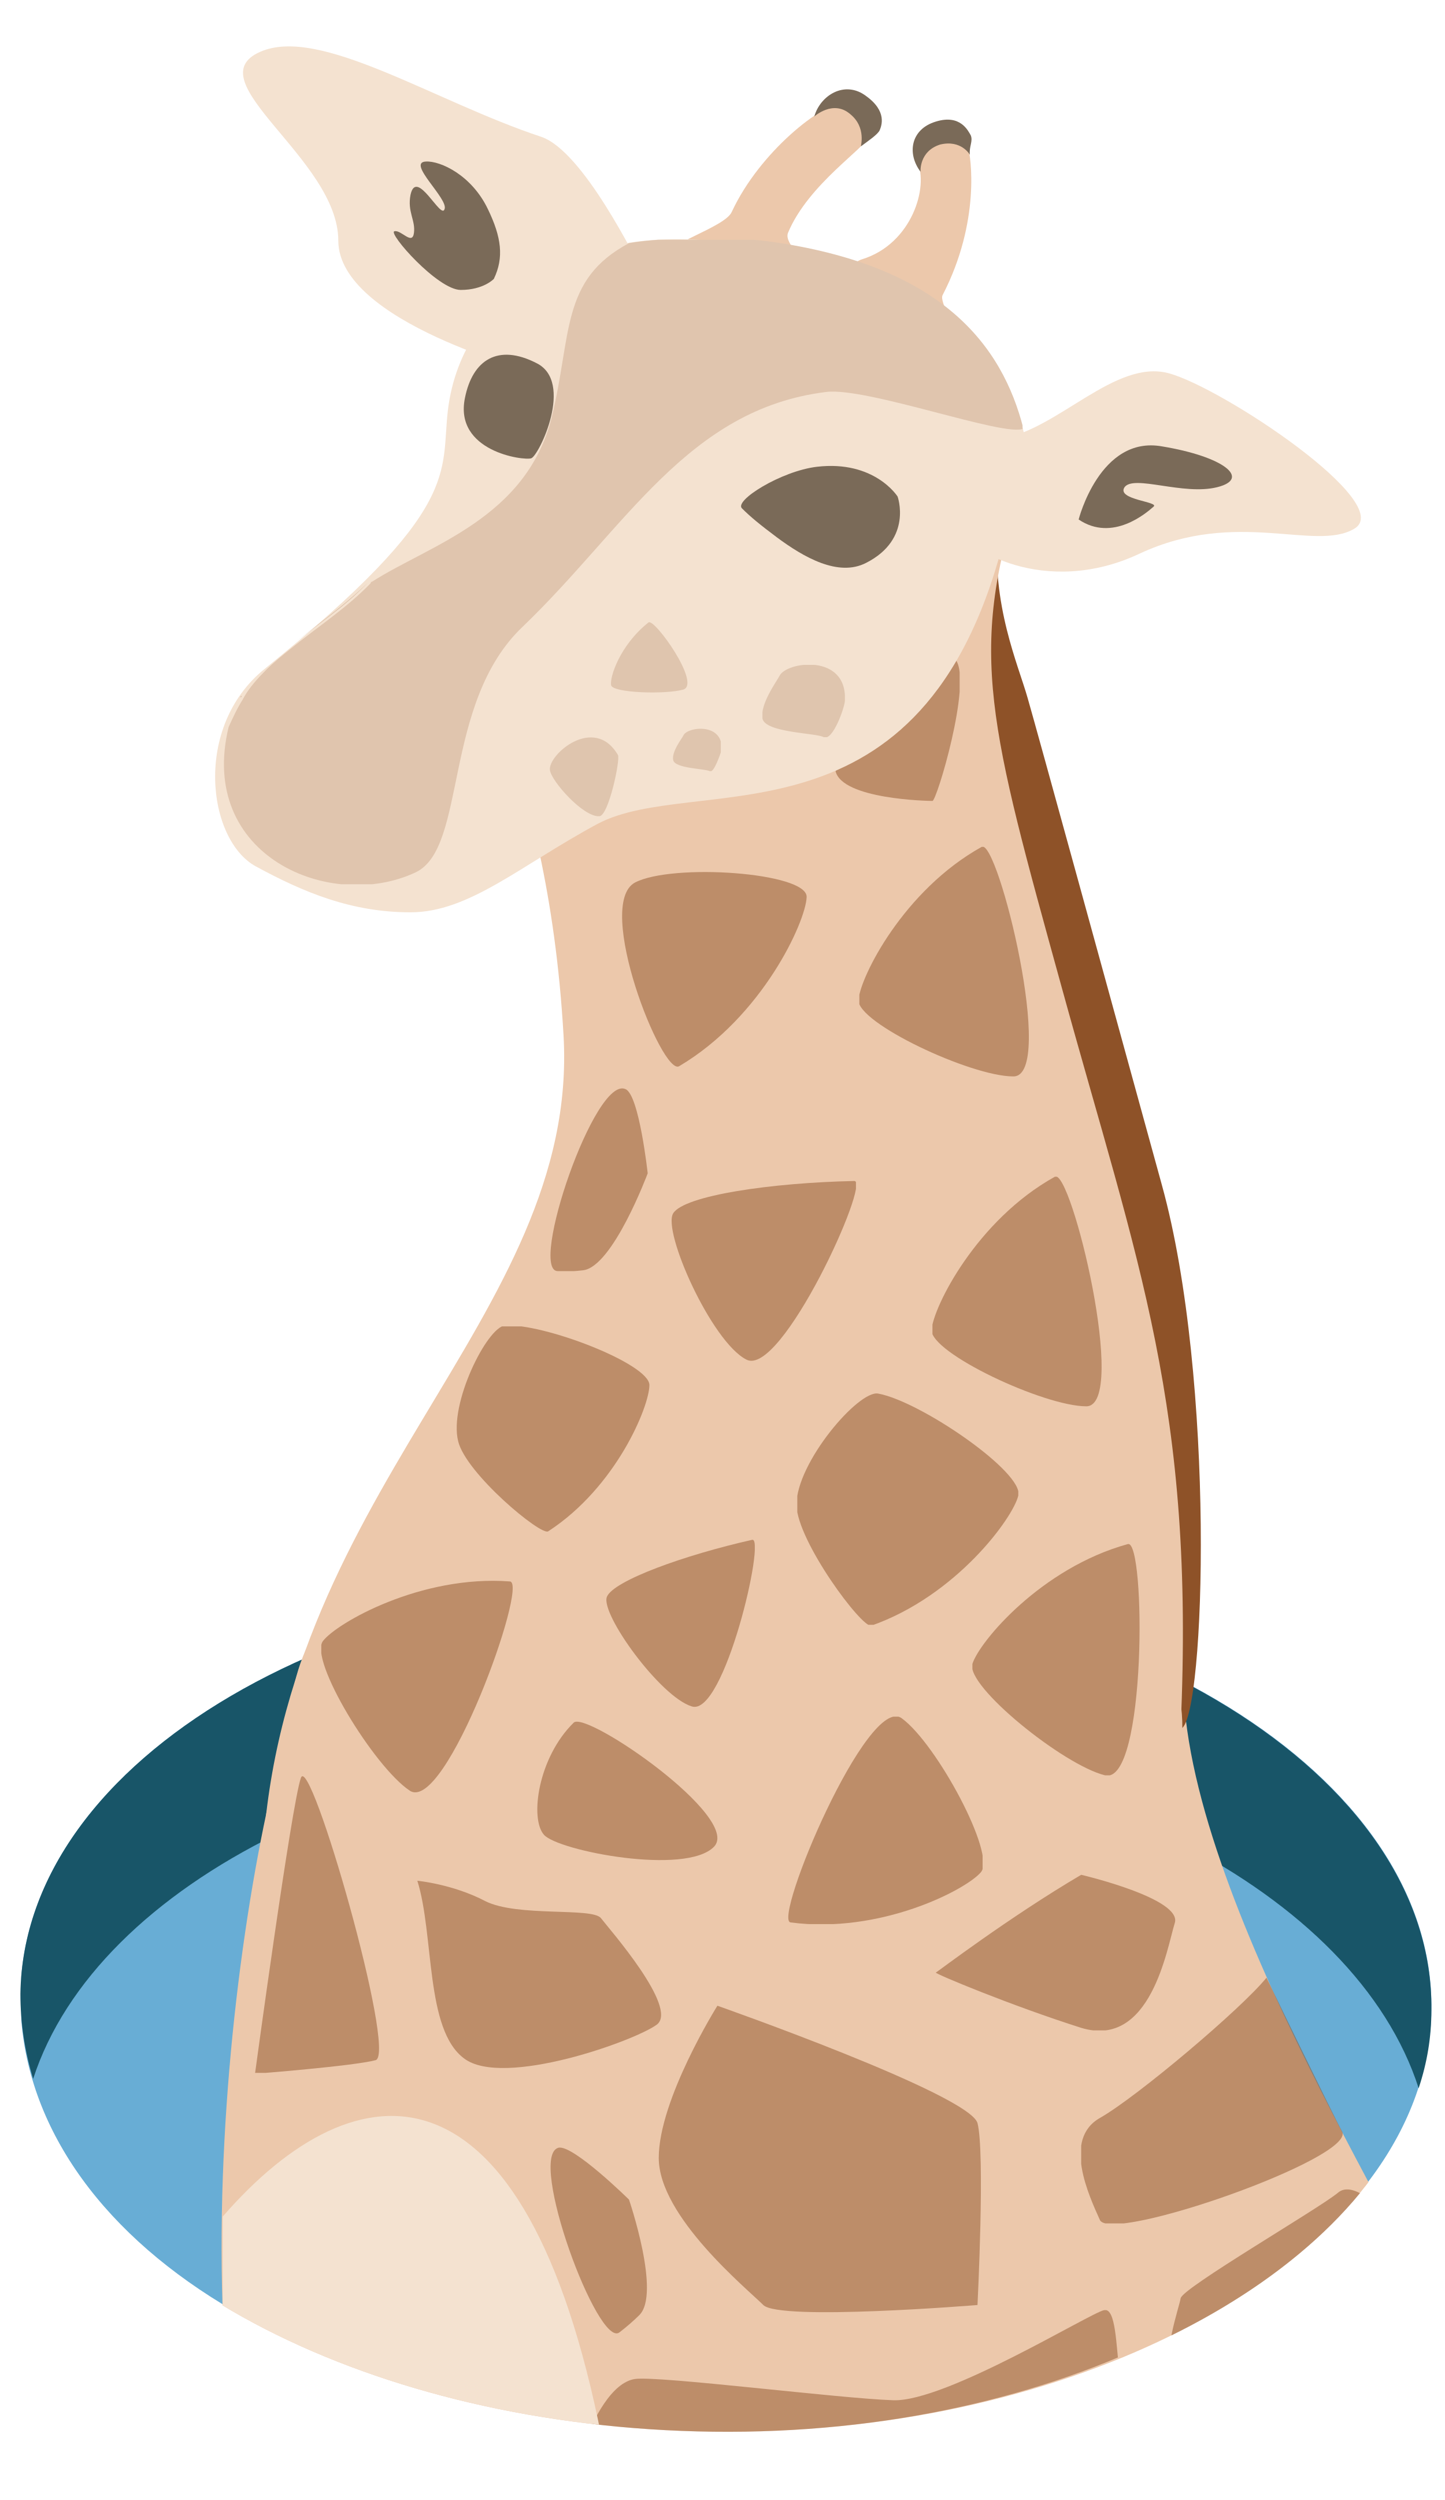 <?xml version="1.0" encoding="utf-8"?>
<!-- Generator: Adobe Illustrator 23.0.4, SVG Export Plug-In . SVG Version: 6.00 Build 0)  -->
<svg version="1.1" id="Layer_1" xmlns="http://www.w3.org/2000/svg" xmlns:xlink="http://www.w3.org/1999/xlink" x="0px" y="0px"
	 viewBox="0 0 170 294" style="enable-background:new 0 0 170 294;" xml:space="preserve">
<style type="text/css">
	.st0{opacity:0.8;}
	.st1{clip-path:url(#SVGID_2_);fill:#4298CA;}
	.st2{fill:#185568;}
	.st3{clip-path:url(#SVGID_4_);fill:#ECC8AB;}
	.st4{clip-path:url(#SVGID_6_);fill:#8E5228;}
	.st5{clip-path:url(#SVGID_8_);fill:#ECC8AB;}
	.st6{clip-path:url(#SVGID_10_);fill:#ECC8AB;}
	.st7{clip-path:url(#SVGID_12_);fill:#7A6A58;}
	.st8{clip-path:url(#SVGID_14_);fill:#7A6A58;}
	.st9{clip-path:url(#SVGID_16_);fill:#ECC8AB;}
	.st10{clip-path:url(#SVGID_18_);fill:#ECC8AB;}
	.st11{clip-path:url(#SVGID_20_);fill:#F4E2D0;}
	.st12{opacity:0.5;clip-path:url(#SVGID_22_);}
	.st13{clip-path:url(#SVGID_24_);fill:#8E5228;}
	.st14{clip-path:url(#SVGID_26_);fill:#F4E2D0;}
	.st15{clip-path:url(#SVGID_28_);fill:#F4E2D0;}
	.st16{clip-path:url(#SVGID_30_);fill:#7A6A58;}
	.st17{clip-path:url(#SVGID_32_);fill:#7A6A58;}
	.st18{opacity:0.5;clip-path:url(#SVGID_34_);}
	.st19{clip-path:url(#SVGID_36_);fill:#8E5228;}
	.st20{opacity:0.5;clip-path:url(#SVGID_38_);}
	.st21{clip-path:url(#SVGID_40_);fill:#8E5228;}
	.st22{opacity:0.5;clip-path:url(#SVGID_42_);}
	.st23{clip-path:url(#SVGID_44_);fill:#8E5228;}
	.st24{opacity:0.5;clip-path:url(#SVGID_46_);}
	.st25{clip-path:url(#SVGID_48_);fill:#8E5228;}
	.st26{opacity:0.5;clip-path:url(#SVGID_50_);}
	.st27{clip-path:url(#SVGID_52_);fill:#8E5228;}
	.st28{opacity:0.5;clip-path:url(#SVGID_54_);}
	.st29{clip-path:url(#SVGID_56_);fill:#8E5228;}
	.st30{opacity:0.5;clip-path:url(#SVGID_58_);}
	.st31{clip-path:url(#SVGID_60_);fill:#8E5228;}
	.st32{opacity:0.5;clip-path:url(#SVGID_62_);}
	.st33{clip-path:url(#SVGID_64_);fill:#8E5228;}
	.st34{opacity:0.2;clip-path:url(#SVGID_66_);}
	.st35{clip-path:url(#SVGID_68_);fill:#8E5228;}
	.st36{opacity:0.5;clip-path:url(#SVGID_70_);}
	.st37{clip-path:url(#SVGID_72_);fill:#8E5228;}
	.st38{opacity:0.5;clip-path:url(#SVGID_74_);}
	.st39{clip-path:url(#SVGID_76_);fill:#8E5228;}
	.st40{opacity:0.5;clip-path:url(#SVGID_78_);}
	.st41{clip-path:url(#SVGID_80_);fill:#8E5228;}
	.st42{opacity:0.2;clip-path:url(#SVGID_82_);}
	.st43{clip-path:url(#SVGID_84_);fill:#8E5228;}
	.st44{opacity:0.2;clip-path:url(#SVGID_86_);}
	.st45{clip-path:url(#SVGID_88_);fill:#8E5228;}
	.st46{opacity:0.2;clip-path:url(#SVGID_90_);}
	.st47{clip-path:url(#SVGID_92_);fill:#8E5228;}
	.st48{opacity:0.5;clip-path:url(#SVGID_94_);}
	.st49{clip-path:url(#SVGID_96_);fill:#8E5228;}
	.st50{opacity:0.5;clip-path:url(#SVGID_98_);}
	.st51{clip-path:url(#SVGID_100_);fill:#8E5228;}
	.st52{clip-path:url(#SVGID_102_);fill:#7A6A58;}
	.st53{opacity:0.5;clip-path:url(#SVGID_104_);}
	.st54{fill:none;}
	.st55{fill:#8E5228;}
	.st56{opacity:0.5;clip-path:url(#SVGID_106_);}
	.st57{clip-path:url(#SVGID_108_);fill:#8E5228;}
	.st58{opacity:0.5;clip-path:url(#SVGID_110_);}
	.st59{clip-path:url(#SVGID_112_);fill:#8E5228;}
	.st60{clip-path:url(#SVGID_114_);}
	.st61{clip-path:url(#SVGID_116_);}
	.st62{fill:#E0C5AE;}
	.st63{clip-path:url(#SVGID_118_);fill:#7A6A58;}
	.st64{clip-path:url(#SVGID_120_);fill:#F4E2D0;}
	.st65{opacity:0.5;}
	.st66{clip-path:url(#SVGID_122_);fill:#8E5228;}
	.st67{clip-path:url(#SVGID_124_);fill:#8E5228;}
	.st68{clip-path:url(#SVGID_126_);fill:#8E5228;}
	.st69{clip-path:url(#SVGID_128_);fill:#8E5228;}
	.st70{clip-path:url(#SVGID_130_);fill:#8E5228;}
	.st71{clip-path:url(#SVGID_132_);fill:#8E5228;}
	.st72{clip-path:url(#SVGID_134_);fill:#8E5228;}
</style>
<title>@: Giraffe.png</title>
<desc>Created with Sketch.</desc>
<g>
	<g class="st0">
		<g>
			<g>
				<g>
					<defs>
						<rect id="SVGID_1_" x="2.5" y="185.5" width="166" height="100"/>
					</defs>
					<clipPath id="SVGID_2_">
						<use xlink:href="#SVGID_1_"  style="overflow:visible;"/>
					</clipPath>
					<path class="st1" d="M86,185.5c-45.8-0.5-83.2,21.4-83.6,49C2.1,262.1,35,285,84.8,285.4c45.8,0.3,83.2-21.4,83.6-49
						C168.8,208.8,131.9,186,86,185.5"/>
				</g>
			</g>
		</g>
	</g>
	<path class="st2" d="M86,204.6c40.2,0.5,73.5,18,80.9,41c1-3,1.5-6,1.5-9.2c0.3-27.6-36.6-50.4-82.4-50.9s-83.2,21.4-83.6,49
		c0,3.4,0.5,6.7,1.5,10C11.4,221.4,45.4,204.2,86,204.6"/>
	<g>
		<g>
			<g>
				<g>
					<g>
						<defs>
							<path id="SVGID_3_" d="M-16.2,21.5c-1.5,1.2,31.3,186.4,30,187.7c-3.5,3.4-6.4,7.1-8.5,11c-2.5,4.7-3.8,9.6-3.9,14.8
								c0,1.7,0.1,3.4,0.4,5.1c0.2,1,0.5,2,0.7,2.9c0.2,0.6,0.3,1.3,0.5,2l0,0c7.4,22.9,40.7,40.5,80.9,41
								c40.6,0.5,75.6-17.3,83-40.4c0,0,0-0.1,0,0c0.2-0.6-0.7-0.7-0.5-1.3c0.2-0.8,0.5-1.7,0.6-2.5c0.3-1.6,0.4-3.2,0.5-4.8
								c0.2-17.3,75.2-175.8,53.2-185c-13.2-5.5-129.8-67.5-147-67.7c-0.2,0-0.3,0-0.5,0C45.7-15.8-1,9.4-16.2,21.5"/>
						</defs>
						<clipPath id="SVGID_4_">
							<use xlink:href="#SVGID_3_"  style="overflow:visible;"/>
						</clipPath>
						<path class="st3" d="M139.2,197.1c-0.1,26,28,68.4,33,81.4s-93.4,96.1-133.8,41.1c-19.4-26.4-12-92.4-4.2-117.6
							c7.2-23.5,11-25.8,11-25.8L139.2,197.1z"/>
					</g>
				</g>
				<g>
					<g>
						<defs>
							<path id="SVGID_5_" d="M-16.2,21.5c-1.5,1.2,31.3,186.4,30,187.7c-3.5,3.4-6.4,7.1-8.5,11c-2.5,4.7-3.8,9.6-3.9,14.8
								c0,1.7,0.1,3.4,0.4,5.1c0.2,1,0.5,2,0.7,2.9c0.2,0.6,0.3,1.3,0.5,2l0,0c7.4,22.9,40.7,40.5,80.9,41
								c40.6,0.5,75.6-17.3,83-40.4c0,0,0-0.1,0,0c0.2-0.6-0.7-0.7-0.5-1.3c0.2-0.8,0.5-1.7,0.6-2.5c0.3-1.6,0.4-3.2,0.5-4.8
								c0.2-17.3,75.2-175.8,53.2-185c-13.2-5.5-129.8-67.5-147-67.7c-0.2,0-0.3,0-0.5,0C45.7-15.8-1,9.4-16.2,21.5"/>
						</defs>
						<clipPath id="SVGID_6_">
							<use xlink:href="#SVGID_5_"  style="overflow:visible;"/>
						</clipPath>
						<path class="st4" d="M117.4,62.1c-0.8,9,2.4,16.1,3.5,20c1.1,3.8,9.5,34.4,15.8,57.3c6.3,22.8,5.1,62.3,2.3,63.9
							c-2.8,1.6-27.5-28.5-27.5-28.5v-58.3L117.4,62.1z"/>
					</g>
				</g>
				<g>
					<g>
						<defs>
							<path id="SVGID_7_" d="M-16.2,21.5c-1.5,1.2,31.3,186.4,30,187.7c-3.5,3.4-6.4,7.1-8.5,11c-2.5,4.7-3.8,9.6-3.9,14.8
								c0,1.7,0.1,3.4,0.4,5.1c0.2,1,0.5,2,0.7,2.9c0.2,0.6,0.3,1.3,0.5,2l0,0c7.4,22.9,40.7,40.5,80.9,41
								c40.6,0.5,75.6-17.3,83-40.4c0,0,0-0.1,0,0c0.2-0.6-0.7-0.7-0.5-1.3c0.2-0.8,0.5-1.7,0.6-2.5c0.3-1.6,0.4-3.2,0.5-4.8
								c0.2-17.3,75.2-175.8,53.2-185c-13.2-5.5-129.8-67.5-147-67.7c-0.2,0-0.3,0-0.5,0C45.7-15.8-1,9.4-16.2,21.5"/>
						</defs>
						<clipPath id="SVGID_8_">
							<use xlink:href="#SVGID_7_"  style="overflow:visible;"/>
						</clipPath>
						<path class="st5" d="M77.6,30.8c0.1-2,7.7-4,8.5-5.9c3.3-7.1,10.7-12.8,13.1-12.8c2.1,0,2.5,3.1,2.7,4.2
							c0.2,0.9-6.8,5.3-9.2,11.1c-0.5,1.3,2.4,3.4,2.4,4.8C95.3,40.1,77.6,30.8,77.6,30.8"/>
					</g>
				</g>
				<g>
					<g>
						<defs>
							<path id="SVGID_9_" d="M-16.2,21.5c-1.5,1.2,31.3,186.4,30,187.7c-3.5,3.4-6.4,7.1-8.5,11c-2.5,4.7-3.8,9.6-3.9,14.8
								c0,1.7,0.1,3.4,0.4,5.1c0.2,1,0.5,2,0.7,2.9c0.2,0.6,0.3,1.3,0.5,2l0,0c7.4,22.9,40.7,40.5,80.9,41
								c40.6,0.5,75.6-17.3,83-40.4c0,0,0-0.1,0,0c0.2-0.6-0.7-0.7-0.5-1.3c0.2-0.8,0.5-1.7,0.6-2.5c0.3-1.6,0.4-3.2,0.5-4.8
								c0.2-17.3,75.2-175.8,53.2-185c-13.2-5.5-129.8-67.5-147-67.7c-0.2,0-0.3,0-0.5,0C45.7-15.8-1,9.4-16.2,21.5"/>
						</defs>
						<clipPath id="SVGID_10_">
							<use xlink:href="#SVGID_9_"  style="overflow:visible;"/>
						</clipPath>
						<path class="st6" d="M95.8,36.2c0.8-1.4,4-5.2,5.6-5.7c5.9-1.8,7.9-8.6,6.5-11.5c-1.3-2.6,5.7-2.6,6-1.6
							c0.3,0.9,1.5,8.6-3,17.3c-0.5,0.9,2.2,4,0,6.7C106,47.4,95.8,36.2,95.8,36.2"/>
					</g>
				</g>
				<g>
					<g>
						<defs>
							<path id="SVGID_11_" d="M-16.2,21.5c-1.5,1.2,31.3,186.4,30,187.7c-3.5,3.4-6.4,7.1-8.5,11c-2.5,4.7-3.8,9.6-3.9,14.8
								c0,1.7,0.1,3.4,0.4,5.1c0.2,1,0.5,2,0.7,2.9c0.2,0.6,0.3,1.3,0.5,2l0,0c7.4,22.9,40.7,40.5,80.9,41
								c40.6,0.5,75.6-17.3,83-40.4c0,0,0-0.1,0,0c0.2-0.6-0.7-0.7-0.5-1.3c0.2-0.8,0.5-1.7,0.6-2.5c0.3-1.6,0.4-3.2,0.5-4.8
								c0.2-17.3,75.2-175.8,53.2-185c-13.2-5.5-129.8-67.5-147-67.7c-0.2,0-0.3,0-0.5,0C45.7-15.8-1,9.4-16.2,21.5"/>
						</defs>
						<clipPath id="SVGID_12_">
							<use xlink:href="#SVGID_11_"  style="overflow:visible;"/>
						</clipPath>
						<path class="st7" d="M95.8,13.7c0.7-2.5,3.6-4.3,6.1-2.4c2.5,1.8,1.8,3.5,1.6,4c-0.2,0.5-1.4,1.3-2.2,1.9
							c-0.1,0.1,0.7-2.2-1.3-3.8C98,11.7,95.8,13.7,95.8,13.7"/>
					</g>
				</g>
				<g>
					<g>
						<defs>
							<path id="SVGID_13_" d="M-16.2,21.5c-1.5,1.2,31.3,186.4,30,187.7c-3.5,3.4-6.4,7.1-8.5,11c-2.5,4.7-3.8,9.6-3.9,14.8
								c0,1.7,0.1,3.4,0.4,5.1c0.2,1,0.5,2,0.7,2.9c0.2,0.6,0.3,1.3,0.5,2l0,0c7.4,22.9,40.7,40.5,80.9,41
								c40.6,0.5,75.6-17.3,83-40.4c0,0,0-0.1,0,0c0.2-0.6-0.7-0.7-0.5-1.3c0.2-0.8,0.5-1.7,0.6-2.5c0.3-1.6,0.4-3.2,0.5-4.8
								c0.2-17.3,75.2-175.8,53.2-185c-13.2-5.5-129.8-67.5-147-67.7c-0.2,0-0.3,0-0.5,0C45.7-15.8-1,9.4-16.2,21.5"/>
						</defs>
						<clipPath id="SVGID_14_">
							<use xlink:href="#SVGID_13_"  style="overflow:visible;"/>
						</clipPath>
						<path class="st8" d="M108.3,20.2c-1.6-2.1-1.2-5,1.8-5.9c2.9-0.9,3.8,1.1,4.1,1.6c0.3,0.7-0.2,1.3-0.1,2.3c0,0-1-1.8-3.5-1.2
							C108.1,17.8,108.3,20.2,108.3,20.2"/>
					</g>
				</g>
				<g>
					<g>
						<defs>
							<path id="SVGID_15_" d="M-16.2,21.5c-1.5,1.2,31.3,186.4,30,187.7c-3.5,3.4-6.4,7.1-8.5,11c-2.5,4.7-3.8,9.6-3.9,14.8
								c0,1.7,0.1,3.4,0.4,5.1c0.2,1,0.5,2,0.7,2.9c0.2,0.6,0.3,1.3,0.5,2l0,0c7.4,22.9,40.7,40.5,80.9,41
								c40.6,0.5,75.6-17.3,83-40.4c0,0,0-0.1,0,0c0.2-0.6-0.7-0.7-0.5-1.3c0.2-0.8,0.5-1.7,0.6-2.5c0.3-1.6,0.4-3.2,0.5-4.8
								c0.2-17.3,75.2-175.8,53.2-185c-13.2-5.5-129.8-67.5-147-67.7c-0.2,0-0.3,0-0.5,0C45.7-15.8-1,9.4-16.2,21.5"/>
						</defs>
						<clipPath id="SVGID_16_">
							<use xlink:href="#SVGID_15_"  style="overflow:visible;"/>
						</clipPath>
						<path class="st9" d="M87,171c-28.9-0.3-52.6,13.5-52.8,31c-0.2,17.4,23.1,31.8,52.1,32.2c29,0.3,52.6-13.5,52.8-31
							C139.2,185.8,115.9,171.4,87,171"/>
					</g>
				</g>
				<g>
					<g>
						<defs>
							<path id="SVGID_17_" d="M-16.2,21.5c-1.5,1.2,31.3,186.4,30,187.7c-3.5,3.4-6.4,7.1-8.5,11c-2.5,4.7-3.8,9.6-3.9,14.8
								c0,1.7,0.1,3.4,0.4,5.1c0.2,1,0.5,2,0.7,2.9c0.2,0.6,0.3,1.3,0.5,2l0,0c7.4,22.9,40.7,40.5,80.9,41
								c40.6,0.5,75.6-17.3,83-40.4c0,0,0-0.1,0,0c0.2-0.6-0.7-0.7-0.5-1.3c0.2-0.8,0.5-1.7,0.6-2.5c0.3-1.6,0.4-3.2,0.5-4.8
								c0.2-17.3,75.2-175.8,53.2-185c-13.2-5.5-129.8-67.5-147-67.7c-0.2,0-0.3,0-0.5,0C45.7-15.8-1,9.4-16.2,21.5"/>
						</defs>
						<clipPath id="SVGID_18_">
							<use xlink:href="#SVGID_17_"  style="overflow:visible;"/>
						</clipPath>
						<path class="st10" d="M119.9,58.2c-6,18.6-3.5,27.1,5,57.9c9,32.7,15.7,49.3,14,87.1c0,0-26,16.7-64.1,7.9s-44,9.4-44,9.4
							c1.3-44.7,37.4-65.4,35.5-98.7s-13-46-12.9-61.4c0,0-6-10.6,22.7-11.3C104.9,48.4,119.9,58.2,119.9,58.2"/>
					</g>
				</g>
				<g>
					<g>
						<defs>
							<path id="SVGID_19_" d="M-16.2,21.5c-1.5,1.2,31.3,186.4,30,187.7c-3.5,3.4-6.4,7.1-8.5,11c-2.5,4.7-3.8,9.6-3.9,14.8
								c0,1.7,0.1,3.4,0.4,5.1c0.2,1,0.5,2,0.7,2.9c0.2,0.6,0.3,1.3,0.5,2l0,0c7.4,22.9,40.7,40.5,80.9,41
								c40.6,0.5,75.6-17.3,83-40.4c0,0,0-0.1,0,0c0.2-0.6-0.7-0.7-0.5-1.3c0.2-0.8,0.5-1.7,0.6-2.5c0.3-1.6,0.4-3.2,0.5-4.8
								c0.2-17.3,75.2-175.8,53.2-185c-13.2-5.5-129.8-67.5-147-67.7c-0.2,0-0.3,0-0.5,0C45.7-15.8-1,9.4-16.2,21.5"/>
						</defs>
						<clipPath id="SVGID_20_">
							<use xlink:href="#SVGID_19_"  style="overflow:visible;"/>
						</clipPath>
						<path class="st11" d="M30.6,6.1c-7.7,3.4,9.2,12.6,9.2,22.2s23.1,15.5,23.1,15.5s15.8-6.1,13-11.3
							c-1.2-2.2-7.3-14.7-12.2-16.4C51,11.9,37.6,3,30.6,6.1"/>
					</g>
				</g>
				<g>
					<g>
						<defs>
							<path id="SVGID_21_" d="M-16.2,21.5c-1.5,1.2,31.3,186.4,30,187.7c-3.5,3.4-6.4,7.1-8.5,11c-2.5,4.7-3.8,9.6-3.9,14.8
								c0,1.7,0.1,3.4,0.4,5.1c0.2,1,0.5,2,0.7,2.9c0.2,0.6,0.3,1.3,0.5,2l0,0c7.4,22.9,40.7,40.5,80.9,41
								c40.6,0.5,75.6-17.3,83-40.4c0,0,0-0.1,0,0c0.2-0.6-0.7-0.7-0.5-1.3c0.2-0.8,0.5-1.7,0.6-2.5c0.3-1.6,0.4-3.2,0.5-4.8
								c0.2-17.3,75.2-175.8,53.2-185c-13.2-5.5-129.8-67.5-147-67.7c-0.2,0-0.3,0-0.5,0C45.7-15.8-1,9.4-16.2,21.5"/>
						</defs>
						<clipPath id="SVGID_22_">
							<use xlink:href="#SVGID_21_"  style="overflow:visible;"/>
						</clipPath>
						<g class="st12">
							<g>
								<g>
									<g>
										<defs>
											<rect id="SVGID_23_" x="98.3" y="77.4" width="14.6" height="16.8"/>
										</defs>
										<clipPath id="SVGID_24_">
											<use xlink:href="#SVGID_23_"  style="overflow:visible;"/>
										</clipPath>
										<path class="st13" d="M98.3,90.7c0.8,3.3,10.8,3.5,11.4,3.5c0.5,0,4.6-13.7,2.8-16.5C110.7,75,98.3,90.7,98.3,90.7"/>
									</g>
								</g>
							</g>
						</g>
					</g>
				</g>
				<g>
					<g>
						<defs>
							<path id="SVGID_25_" d="M-16.2,21.5c-1.5,1.2,31.3,186.4,30,187.7c-3.5,3.4-6.4,7.1-8.5,11c-2.5,4.7-3.8,9.6-3.9,14.8
								c0,1.7,0.1,3.4,0.4,5.1c0.2,1,0.5,2,0.7,2.9c0.2,0.6,0.3,1.3,0.5,2l0,0c7.4,22.9,40.7,40.5,80.9,41
								c40.6,0.5,75.6-17.3,83-40.4c0,0,0-0.1,0,0c0.2-0.6-0.7-0.7-0.5-1.3c0.2-0.8,0.5-1.7,0.6-2.5c0.3-1.6,0.4-3.2,0.5-4.8
								c0.2-17.3,75.2-175.8,53.2-185c-13.2-5.5-129.8-67.5-147-67.7c-0.2,0-0.3,0-0.5,0C45.7-15.8-1,9.4-16.2,21.5"/>
						</defs>
						<clipPath id="SVGID_26_">
							<use xlink:href="#SVGID_25_"  style="overflow:visible;"/>
						</clipPath>
						<path class="st14" d="M120.9,55.4c0.1-12.1-9.8-22.3-33.1-26.5c-19-3.5-33.4,5.3-35.1,19.3c-0.9,7.4,1.9,11.5-21.6,30.5
							c-8.4,6.8-6.7,20.1-1,23.2s11.3,5.4,18.2,5.4s12.9-5.5,22-10.4c11.3-6,37.2,3.5,47.2-31.2l0,0
							C119.7,62.7,120.8,59.2,120.9,55.4"/>
					</g>
				</g>
				<g>
					<g>
						<defs>
							<path id="SVGID_27_" d="M-16.2,21.5c-1.5,1.2,31.3,186.4,30,187.7c-3.5,3.4-6.4,7.1-8.5,11c-2.5,4.7-3.8,9.6-3.9,14.8
								c0,1.7,0.1,3.4,0.4,5.1c0.2,1,0.5,2,0.7,2.9c0.2,0.6,0.3,1.3,0.5,2l0,0c7.4,22.9,40.7,40.5,80.9,41
								c40.6,0.5,75.6-17.3,83-40.4c0,0,0-0.1,0,0c0.2-0.6-0.7-0.7-0.5-1.3c0.2-0.8,0.5-1.7,0.6-2.5c0.3-1.6,0.4-3.2,0.5-4.8
								c0.2-17.3,75.2-175.8,53.2-185c-13.2-5.5-129.8-67.5-147-67.7c-0.2,0-0.3,0-0.5,0C45.7-15.8-1,9.4-16.2,21.5"/>
						</defs>
						<clipPath id="SVGID_28_">
							<use xlink:href="#SVGID_27_"  style="overflow:visible;"/>
						</clipPath>
						<path class="st15" d="M113.2,62.2l4.6-10.6c6.7-1.1,13.4-9.4,19.7-7.7s26.9,15.4,21.8,18.3c-4.6,2.7-13.8-2.4-25.2,2.9
							C122.9,70.4,113.2,64.4,113.2,62.2"/>
					</g>
				</g>
				<g>
					<g>
						<defs>
							<path id="SVGID_29_" d="M-16.2,21.5c-1.5,1.2,31.3,186.4,30,187.7c-3.5,3.4-6.4,7.1-8.5,11c-2.5,4.7-3.8,9.6-3.9,14.8
								c0,1.7,0.1,3.4,0.4,5.1c0.2,1,0.5,2,0.7,2.9c0.2,0.6,0.3,1.3,0.5,2l0,0c7.4,22.9,40.7,40.5,80.9,41
								c40.6,0.5,75.6-17.3,83-40.4c0,0,0-0.1,0,0c0.2-0.6-0.7-0.7-0.5-1.3c0.2-0.8,0.5-1.7,0.6-2.5c0.3-1.6,0.4-3.2,0.5-4.8
								c0.2-17.3,75.2-175.8,53.2-185c-13.2-5.5-129.8-67.5-147-67.7c-0.2,0-0.3,0-0.5,0C45.7-15.8-1,9.4-16.2,21.5"/>
						</defs>
						<clipPath id="SVGID_30_">
							<use xlink:href="#SVGID_29_"  style="overflow:visible;"/>
						</clipPath>
						<path class="st16" d="M126.9,61.1c4,2.7,8-0.8,8.8-1.5c0.8-0.6-4.4-0.8-3.4-2.3c1.1-1.5,6.9,1,10.9,0s0.8-3.6-6.5-4.8
							C129.4,51.2,126.9,61.1,126.9,61.1"/>
					</g>
				</g>
				<g>
					<g>
						<defs>
							<path id="SVGID_31_" d="M-16.2,21.5c-1.5,1.2,31.3,186.4,30,187.7c-3.5,3.4-6.4,7.1-8.5,11c-2.5,4.7-3.8,9.6-3.9,14.8
								c0,1.7,0.1,3.4,0.4,5.1c0.2,1,0.5,2,0.7,2.9c0.2,0.6,0.3,1.3,0.5,2l0,0c7.4,22.9,40.7,40.5,80.9,41
								c40.6,0.5,75.6-17.3,83-40.4c0,0,0-0.1,0,0c0.2-0.6-0.7-0.7-0.5-1.3c0.2-0.8,0.5-1.7,0.6-2.5c0.3-1.6,0.4-3.2,0.5-4.8
								c0.2-17.3,75.2-175.8,53.2-185c-13.2-5.5-129.8-67.5-147-67.7c-0.2,0-0.3,0-0.5,0C45.7-15.8-1,9.4-16.2,21.5"/>
						</defs>
						<clipPath id="SVGID_32_">
							<use xlink:href="#SVGID_31_"  style="overflow:visible;"/>
						</clipPath>
						<path class="st17" d="M58.1,32.8c1.2-2.5,0.9-4.9-0.7-8.2c-1.9-4-5.6-5.7-7.3-5.6c-2.3,0.1,2.7,4.4,2.2,5.6
							c-0.4,1.3-3.3-4.9-4-1.7c-0.4,2,0.6,3,0.4,4.5c-0.2,1.5-1.5-0.4-2.3-0.2c-0.8,0.2,5.1,6.9,7.8,6.9S58.1,32.8,58.1,32.8"/>
					</g>
				</g>
				<g>
					<g>
						<defs>
							<path id="SVGID_33_" d="M-16.2,21.5c-1.5,1.2,31.3,186.4,30,187.7c-3.5,3.4-6.4,7.1-8.5,11c-2.5,4.7-3.8,9.6-3.9,14.8
								c0,1.7,0.1,3.4,0.4,5.1c0.2,1,0.5,2,0.7,2.9c0.2,0.6,0.3,1.3,0.5,2l0,0c7.4,22.9,40.7,40.5,80.9,41
								c40.6,0.5,75.6-17.3,83-40.4c0,0,0-0.1,0,0c0.2-0.6-0.7-0.7-0.5-1.3c0.2-0.8,0.5-1.7,0.6-2.5c0.3-1.6,0.4-3.2,0.5-4.8
								c0.2-17.3,75.2-175.8,53.2-185c-13.2-5.5-129.8-67.5-147-67.7c-0.2,0-0.3,0-0.5,0C45.7-15.8-1,9.4-16.2,21.5"/>
						</defs>
						<clipPath id="SVGID_34_">
							<use xlink:href="#SVGID_33_"  style="overflow:visible;"/>
						</clipPath>
						<g class="st18">
							<g>
								<g>
									<g>
										<defs>
											<rect id="SVGID_35_" x="101.1" y="99.6" width="20.1" height="27.1"/>
										</defs>
										<clipPath id="SVGID_36_">
											<use xlink:href="#SVGID_35_"  style="overflow:visible;"/>
										</clipPath>
										<path class="st19" d="M115.5,99.6c-9.2,5.1-14.3,15.3-14.5,18s13.2,9,18.2,9C124.3,126.7,117.4,98.6,115.5,99.6"/>
									</g>
								</g>
							</g>
						</g>
					</g>
				</g>
				<g>
					<g>
						<defs>
							<path id="SVGID_37_" d="M-16.2,21.5c-1.5,1.2,31.3,186.4,30,187.7c-3.5,3.4-6.4,7.1-8.5,11c-2.5,4.7-3.8,9.6-3.9,14.8
								c0,1.7,0.1,3.4,0.4,5.1c0.2,1,0.5,2,0.7,2.9c0.2,0.6,0.3,1.3,0.5,2l0,0c7.4,22.9,40.7,40.5,80.9,41
								c40.6,0.5,75.6-17.3,83-40.4c0,0,0-0.1,0,0c0.2-0.6-0.7-0.7-0.5-1.3c0.2-0.8,0.5-1.7,0.6-2.5c0.3-1.6,0.4-3.2,0.5-4.8
								c0.2-17.3,75.2-175.8,53.2-185c-13.2-5.5-129.8-67.5-147-67.7c-0.2,0-0.3,0-0.5,0C45.7-15.8-1,9.4-16.2,21.5"/>
						</defs>
						<clipPath id="SVGID_38_">
							<use xlink:href="#SVGID_37_"  style="overflow:visible;"/>
						</clipPath>
						<g class="st20">
							<g>
								<g>
									<g>
										<defs>
											<rect id="SVGID_39_" x="109.7" y="138.4" width="20" height="27.1"/>
										</defs>
										<clipPath id="SVGID_40_">
											<use xlink:href="#SVGID_39_"  style="overflow:visible;"/>
										</clipPath>
										<path class="st21" d="M124.1,138.4c-9.2,5.1-14.3,15.3-14.5,18s13.2,9,18.2,9C132.8,165.4,126,137.3,124.1,138.4"/>
									</g>
								</g>
							</g>
						</g>
					</g>
				</g>
				<g>
					<g>
						<defs>
							<path id="SVGID_41_" d="M-16.2,21.5c-1.5,1.2,31.3,186.4,30,187.7c-3.5,3.4-6.4,7.1-8.5,11c-2.5,4.7-3.8,9.6-3.9,14.8
								c0,1.7,0.1,3.4,0.4,5.1c0.2,1,0.5,2,0.7,2.9c0.2,0.6,0.3,1.3,0.5,2l0,0c7.4,22.9,40.7,40.5,80.9,41
								c40.6,0.5,75.6-17.3,83-40.4c0,0,0-0.1,0,0c0.2-0.6-0.7-0.7-0.5-1.3c0.2-0.8,0.5-1.7,0.6-2.5c0.3-1.6,0.4-3.2,0.5-4.8
								c0.2-17.3,75.2-175.8,53.2-185c-13.2-5.5-129.8-67.5-147-67.7c-0.2,0-0.3,0-0.5,0C45.7-15.8-1,9.4-16.2,21.5"/>
						</defs>
						<clipPath id="SVGID_42_">
							<use xlink:href="#SVGID_41_"  style="overflow:visible;"/>
						</clipPath>
						<g class="st22">
							<g>
								<g>
									<g>
										<defs>
											<rect id="SVGID_43_" x="114.4" y="181.6" width="19.7" height="27.2"/>
										</defs>
										<clipPath id="SVGID_44_">
											<use xlink:href="#SVGID_43_"  style="overflow:visible;"/>
										</clipPath>
										<path class="st23" d="M132.7,181.6c-10.2,2.8-17.5,11.5-18.3,14.1s10.7,11.9,15.6,13.1C134.9,210,134.8,181.1,132.7,181.6
											"/>
									</g>
								</g>
							</g>
						</g>
					</g>
				</g>
				<g>
					<g>
						<defs>
							<path id="SVGID_45_" d="M-16.2,21.5c-1.5,1.2,31.3,186.4,30,187.7c-3.5,3.4-6.4,7.1-8.5,11c-2.5,4.7-3.8,9.6-3.9,14.8
								c0,1.7,0.1,3.4,0.4,5.1c0.2,1,0.5,2,0.7,2.9c0.2,0.6,0.3,1.3,0.5,2l0,0c7.4,22.9,40.7,40.5,80.9,41
								c40.6,0.5,75.6-17.3,83-40.4c0,0,0-0.1,0,0c0.2-0.6-0.7-0.7-0.5-1.3c0.2-0.8,0.5-1.7,0.6-2.5c0.3-1.6,0.4-3.2,0.5-4.8
								c0.2-17.3,75.2-175.8,53.2-185c-13.2-5.5-129.8-67.5-147-67.7c-0.2,0-0.3,0-0.5,0C45.7-15.8-1,9.4-16.2,21.5"/>
						</defs>
						<clipPath id="SVGID_46_">
							<use xlink:href="#SVGID_45_"  style="overflow:visible;"/>
						</clipPath>
						<g class="st24">
							<g>
								<g>
									<g>
										<defs>
											<rect id="SVGID_47_" x="92.7" y="201.9" width="22.9" height="24.4"/>
										</defs>
										<clipPath id="SVGID_48_">
											<use xlink:href="#SVGID_47_"  style="overflow:visible;"/>
										</clipPath>
										<path class="st25" d="M93,226.1c10.5,1.4,20.6-3.8,22.4-5.9c1.8-2.1-5.2-15.1-9.3-18.1C102.1,199.1,90.9,225.8,93,226.1"
											/>
									</g>
								</g>
							</g>
						</g>
					</g>
				</g>
				<g>
					<g>
						<defs>
							<path id="SVGID_49_" d="M-16.2,21.5c-1.5,1.2,31.3,186.4,30,187.7c-3.5,3.4-6.4,7.1-8.5,11c-2.5,4.7-3.8,9.6-3.9,14.8
								c0,1.7,0.1,3.4,0.4,5.1c0.2,1,0.5,2,0.7,2.9c0.2,0.6,0.3,1.3,0.5,2l0,0c7.4,22.9,40.7,40.5,80.9,41
								c40.6,0.5,75.6-17.3,83-40.4c0,0,0-0.1,0,0c0.2-0.6-0.7-0.7-0.5-1.3c0.2-0.8,0.5-1.7,0.6-2.5c0.3-1.6,0.4-3.2,0.5-4.8
								c0.2-17.3,75.2-175.8,53.2-185c-13.2-5.5-129.8-67.5-147-67.7c-0.2,0-0.3,0-0.5,0C45.7-15.8-1,9.4-16.2,21.5"/>
						</defs>
						<clipPath id="SVGID_50_">
							<use xlink:href="#SVGID_49_"  style="overflow:visible;"/>
						</clipPath>
						<g class="st26">
							<g>
								<g>
									<g>
										<defs>
											<rect id="SVGID_51_" x="37.8" y="185.9" width="22.6" height="24.9"/>
										</defs>
										<clipPath id="SVGID_52_">
											<use xlink:href="#SVGID_51_"  style="overflow:visible;"/>
										</clipPath>
										<path class="st27" d="M60,186c-10.5-0.8-20.4,4.9-22,7c-1.7,2.2,6,14.8,10.2,17.6C52.4,213.4,62.2,186.2,60,186"/>
									</g>
								</g>
							</g>
						</g>
					</g>
				</g>
				<g>
					<g>
						<defs>
							<path id="SVGID_53_" d="M-16.2,21.5c-1.5,1.2,31.3,186.4,30,187.7c-3.5,3.4-6.4,7.1-8.5,11c-2.5,4.7-3.8,9.6-3.9,14.8
								c0,1.7,0.1,3.4,0.4,5.1c0.2,1,0.5,2,0.7,2.9c0.2,0.6,0.3,1.3,0.5,2l0,0c7.4,22.9,40.7,40.5,80.9,41
								c40.6,0.5,75.6-17.3,83-40.4c0,0,0-0.1,0,0c0.2-0.6-0.7-0.7-0.5-1.3c0.2-0.8,0.5-1.7,0.6-2.5c0.3-1.6,0.4-3.2,0.5-4.8
								c0.2-17.3,75.2-175.8,53.2-185c-13.2-5.5-129.8-67.5-147-67.7c-0.2,0-0.3,0-0.5,0C45.7-15.8-1,9.4-16.2,21.5"/>
						</defs>
						<clipPath id="SVGID_54_">
							<use xlink:href="#SVGID_53_"  style="overflow:visible;"/>
						</clipPath>
						<g class="st28">
							<g>
								<g>
									<g>
										<defs>
											<rect id="SVGID_55_" x="63.2" y="202.5" width="21.2" height="16.3"/>
										</defs>
										<clipPath id="SVGID_56_">
											<use xlink:href="#SVGID_55_"  style="overflow:visible;"/>
										</clipPath>
										<path class="st29" d="M67.5,202.6c-4.2,4.1-5.2,11.3-3.5,13.2c1.7,1.9,16.7,4.8,20,1.4C87.3,213.8,69,201.2,67.5,202.6"/>
									</g>
								</g>
							</g>
						</g>
					</g>
				</g>
				<g>
					<g>
						<defs>
							<path id="SVGID_57_" d="M-16.2,21.5c-1.5,1.2,31.3,186.4,30,187.7c-3.5,3.4-6.4,7.1-8.5,11c-2.5,4.7-3.8,9.6-3.9,14.8
								c0,1.7,0.1,3.4,0.4,5.1c0.2,1,0.5,2,0.7,2.9c0.2,0.6,0.3,1.3,0.5,2l0,0c7.4,22.9,40.7,40.5,80.9,41
								c40.6,0.5,75.6-17.3,83-40.4c0,0,0-0.1,0,0c0.2-0.6-0.7-0.7-0.5-1.3c0.2-0.8,0.5-1.7,0.6-2.5c0.3-1.6,0.4-3.2,0.5-4.8
								c0.2-17.3,75.2-175.8,53.2-185c-13.2-5.5-129.8-67.5-147-67.7c-0.2,0-0.3,0-0.5,0C45.7-15.8-1,9.4-16.2,21.5"/>
						</defs>
						<clipPath id="SVGID_58_">
							<use xlink:href="#SVGID_57_"  style="overflow:visible;"/>
						</clipPath>
						<g class="st30">
							<g>
								<g>
									<g>
										<defs>
											<rect id="SVGID_59_" x="93.8" y="163.8" width="26" height="27.3"/>
										</defs>
										<clipPath id="SVGID_60_">
											<use xlink:href="#SVGID_59_"  style="overflow:visible;"/>
										</clipPath>
										<path class="st31" d="M102.5,191.2c10-3.5,16.7-12.7,17.3-15.3c0.7-2.7-11.5-11.1-16.5-12c-2.3-0.4-9.6,8.1-9.6,13.1
											C93.8,181.3,101.4,191.5,102.5,191.2"/>
									</g>
								</g>
							</g>
						</g>
					</g>
				</g>
				<g>
					<g>
						<defs>
							<path id="SVGID_61_" d="M-16.2,21.5c-1.5,1.2,31.3,186.4,30,187.7c-3.5,3.4-6.4,7.1-8.5,11c-2.5,4.7-3.8,9.6-3.9,14.8
								c0,1.7,0.1,3.4,0.4,5.1c0.2,1,0.5,2,0.7,2.9c0.2,0.6,0.3,1.3,0.5,2l0,0c7.4,22.9,40.7,40.5,80.9,41
								c40.6,0.5,75.6-17.3,83-40.4c0,0,0-0.1,0,0c0.2-0.6-0.7-0.7-0.5-1.3c0.2-0.8,0.5-1.7,0.6-2.5c0.3-1.6,0.4-3.2,0.5-4.8
								c0.2-17.3,75.2-175.8,53.2-185c-13.2-5.5-129.8-67.5-147-67.7c-0.2,0-0.3,0-0.5,0C45.7-15.8-1,9.4-16.2,21.5"/>
						</defs>
						<clipPath id="SVGID_62_">
							<use xlink:href="#SVGID_61_"  style="overflow:visible;"/>
						</clipPath>
						<g class="st32">
							<g>
								<g>
									<g>
										<defs>
											<rect id="SVGID_63_" x="53.7" y="156" width="22.7" height="24.2"/>
										</defs>
										<clipPath id="SVGID_64_">
											<use xlink:href="#SVGID_63_"  style="overflow:visible;"/>
										</clipPath>
										<path class="st33" d="M64.5,180.1c8-5.2,11.9-14.7,11.9-17.2s-12.5-7.3-17-7c-2.1,0.2-6.6,9.2-5.5,13.6
											C54.8,173.3,63.7,180.7,64.5,180.1"/>
									</g>
								</g>
							</g>
						</g>
					</g>
				</g>
				<g>
					<g>
						<defs>
							<path id="SVGID_65_" d="M-16.2,21.5c-1.5,1.2,31.3,186.4,30,187.7c-3.5,3.4-6.4,7.1-8.5,11c-2.5,4.7-3.8,9.6-3.9,14.8
								c0,1.7,0.1,3.4,0.4,5.1c0.2,1,0.5,2,0.7,2.9c0.2,0.6,0.3,1.3,0.5,2l0,0c7.4,22.9,40.7,40.5,80.9,41
								c40.6,0.5,75.6-17.3,83-40.4c0,0,0-0.1,0,0c0.2-0.6-0.7-0.7-0.5-1.3c0.2-0.8,0.5-1.7,0.6-2.5c0.3-1.6,0.4-3.2,0.5-4.8
								c0.2-17.3,75.2-175.8,53.2-185c-13.2-5.5-129.8-67.5-147-67.7c-0.2,0-0.3,0-0.5,0C45.7-15.8-1,9.4-16.2,21.5"/>
						</defs>
						<clipPath id="SVGID_66_">
							<use xlink:href="#SVGID_65_"  style="overflow:visible;"/>
						</clipPath>
						<g class="st34">
							<g>
								<g>
									<g>
										<defs>
											<rect id="SVGID_67_" x="71.9" y="73.2" width="9" height="8.2"/>
										</defs>
										<clipPath id="SVGID_68_">
											<use xlink:href="#SVGID_67_"  style="overflow:visible;"/>
										</clipPath>
										<path class="st35" d="M76.3,73.2c-3.4,2.7-4.6,6.5-4.4,7.4s6.4,1.1,8.5,0.5C82.5,80.4,77,72.7,76.3,73.2"/>
									</g>
								</g>
							</g>
						</g>
					</g>
				</g>
				<g>
					<g>
						<defs>
							<path id="SVGID_69_" d="M-16.2,21.5c-1.5,1.2,31.3,186.4,30,187.7c-3.5,3.4-6.4,7.1-8.5,11c-2.5,4.7-3.8,9.6-3.9,14.8
								c0,1.7,0.1,3.4,0.4,5.1c0.2,1,0.5,2,0.7,2.9c0.2,0.6,0.3,1.3,0.5,2l0,0c7.4,22.9,40.7,40.5,80.9,41
								c40.6,0.5,75.6-17.3,83-40.4c0,0,0-0.1,0,0c0.2-0.6-0.7-0.7-0.5-1.3c0.2-0.8,0.5-1.7,0.6-2.5c0.3-1.6,0.4-3.2,0.5-4.8
								c0.2-17.3,75.2-175.8,53.2-185c-13.2-5.5-129.8-67.5-147-67.7c-0.2,0-0.3,0-0.5,0C45.7-15.8-1,9.4-16.2,21.5"/>
						</defs>
						<clipPath id="SVGID_70_">
							<use xlink:href="#SVGID_69_"  style="overflow:visible;"/>
						</clipPath>
						<g class="st36">
							<g>
								<g>
									<g>
										<defs>
											<rect id="SVGID_71_" x="73.2" y="102.5" width="21.7" height="22.9"/>
										</defs>
										<clipPath id="SVGID_72_">
											<use xlink:href="#SVGID_71_"  style="overflow:visible;"/>
										</clipPath>
										<path class="st37" d="M79.9,125.4c9.8-5.8,14.9-17,15-19.9s-15.8-4-20.2-1.7C69.9,106.4,77.9,126.6,79.9,125.4"/>
									</g>
								</g>
							</g>
						</g>
					</g>
				</g>
				<g>
					<g>
						<defs>
							<path id="SVGID_73_" d="M-16.2,21.5c-1.5,1.2,31.3,186.4,30,187.7c-3.5,3.4-6.4,7.1-8.5,11c-2.5,4.7-3.8,9.6-3.9,14.8
								c0,1.7,0.1,3.4,0.4,5.1c0.2,1,0.5,2,0.7,2.9c0.2,0.6,0.3,1.3,0.5,2l0,0c7.4,22.9,40.7,40.5,80.9,41
								c40.6,0.5,75.6-17.3,83-40.4c0,0,0-0.1,0,0c0.2-0.6-0.7-0.7-0.5-1.3c0.2-0.8,0.5-1.7,0.6-2.5c0.3-1.6,0.4-3.2,0.5-4.8
								c0.2-17.3,75.2-175.8,53.2-185c-13.2-5.5-129.8-67.5-147-67.7c-0.2,0-0.3,0-0.5,0C45.7-15.8-1,9.4-16.2,21.5"/>
						</defs>
						<clipPath id="SVGID_74_">
							<use xlink:href="#SVGID_73_"  style="overflow:visible;"/>
						</clipPath>
						<g class="st38">
							<g>
								<g>
									<g>
										<defs>
											<rect id="SVGID_75_" x="71.3" y="181.1" width="17.5" height="19.7"/>
										</defs>
										<clipPath id="SVGID_76_">
											<use xlink:href="#SVGID_75_"  style="overflow:visible;"/>
										</clipPath>
										<path class="st39" d="M88.5,181.1c-8,1.8-16.3,4.8-17.1,6.7c-0.8,2,6.3,11.8,10,12.9C85.2,201.9,90.1,180.8,88.5,181.1"/>
									</g>
								</g>
							</g>
						</g>
					</g>
				</g>
				<g>
					<g>
						<defs>
							<path id="SVGID_77_" d="M-16.2,21.5c-1.5,1.2,31.3,186.4,30,187.7c-3.5,3.4-6.4,7.1-8.5,11c-2.5,4.7-3.8,9.6-3.9,14.8
								c0,1.7,0.1,3.4,0.4,5.1c0.2,1,0.5,2,0.7,2.9c0.2,0.6,0.3,1.3,0.5,2l0,0c7.4,22.9,40.7,40.5,80.9,41
								c40.6,0.5,75.6-17.3,83-40.4c0,0,0-0.1,0,0c0.2-0.6-0.7-0.7-0.5-1.3c0.2-0.8,0.5-1.7,0.6-2.5c0.3-1.6,0.4-3.2,0.5-4.8
								c0.2-17.3,75.2-175.8,53.2-185c-13.2-5.5-129.8-67.5-147-67.7c-0.2,0-0.3,0-0.5,0C45.7-15.8-1,9.4-16.2,21.5"/>
						</defs>
						<clipPath id="SVGID_78_">
							<use xlink:href="#SVGID_77_"  style="overflow:visible;"/>
						</clipPath>
						<g class="st40">
							<g>
								<g>
									<g>
										<defs>
											<rect id="SVGID_79_" x="79" y="138.9" width="21.7" height="21.2"/>
										</defs>
										<clipPath id="SVGID_80_">
											<use xlink:href="#SVGID_79_"  style="overflow:visible;"/>
										</clipPath>
										<path class="st41" d="M100.5,138.9c-9.7,0.2-20,1.7-21.3,3.8s4.5,15.1,8.6,17.2C91.9,162.1,102.5,138.8,100.5,138.9"/>
									</g>
								</g>
							</g>
						</g>
					</g>
				</g>
				<g>
					<g>
						<defs>
							<path id="SVGID_81_" d="M-16.2,21.5c-1.5,1.2,31.3,186.4,30,187.7c-3.5,3.4-6.4,7.1-8.5,11c-2.5,4.7-3.8,9.6-3.9,14.8
								c0,1.7,0.1,3.4,0.4,5.1c0.2,1,0.5,2,0.7,2.9c0.2,0.6,0.3,1.3,0.5,2l0,0c7.4,22.9,40.7,40.5,80.9,41
								c40.6,0.5,75.6-17.3,83-40.4c0,0,0-0.1,0,0c0.2-0.6-0.7-0.7-0.5-1.3c0.2-0.8,0.5-1.7,0.6-2.5c0.3-1.6,0.4-3.2,0.5-4.8
								c0.2-17.3,75.2-175.8,53.2-185c-13.2-5.5-129.8-67.5-147-67.7c-0.2,0-0.3,0-0.5,0C45.7-15.8-1,9.4-16.2,21.5"/>
						</defs>
						<clipPath id="SVGID_82_">
							<use xlink:href="#SVGID_81_"  style="overflow:visible;"/>
						</clipPath>
						<g class="st42">
							<g>
								<g>
									<g>
										<defs>
											<rect id="SVGID_83_" x="64.7" y="86.7" width="8.1" height="9.3"/>
										</defs>
										<clipPath id="SVGID_84_">
											<use xlink:href="#SVGID_83_"  style="overflow:visible;"/>
										</clipPath>
										<path class="st43" d="M72.7,88.8c-2.8-4.8-8.3,0-8,1.8c0.2,1.3,3.9,5.5,5.8,5.4C71.6,96,73,89.3,72.7,88.8"/>
									</g>
								</g>
							</g>
						</g>
					</g>
				</g>
				<g>
					<g>
						<defs>
							<path id="SVGID_85_" d="M-16.2,21.5c-1.5,1.2,31.3,186.4,30,187.7c-3.5,3.4-6.4,7.1-8.5,11c-2.5,4.7-3.8,9.6-3.9,14.8
								c0,1.7,0.1,3.4,0.4,5.1c0.2,1,0.5,2,0.7,2.9c0.2,0.6,0.3,1.3,0.5,2l0,0c7.4,22.9,40.7,40.5,80.9,41
								c40.6,0.5,75.6-17.3,83-40.4c0,0,0-0.1,0,0c0.2-0.6-0.7-0.7-0.5-1.3c0.2-0.8,0.5-1.7,0.6-2.5c0.3-1.6,0.4-3.2,0.5-4.8
								c0.2-17.3,75.2-175.8,53.2-185c-13.2-5.5-129.8-67.5-147-67.7c-0.2,0-0.3,0-0.5,0C45.7-15.8-1,9.4-16.2,21.5"/>
						</defs>
						<clipPath id="SVGID_86_">
							<use xlink:href="#SVGID_85_"  style="overflow:visible;"/>
						</clipPath>
						<g class="st44">
							<g>
								<g>
									<g>
										<defs>
											<rect id="SVGID_87_" x="79.1" y="85.7" width="5.7" height="5"/>
										</defs>
										<clipPath id="SVGID_88_">
											<use xlink:href="#SVGID_87_"  style="overflow:visible;"/>
										</clipPath>
										<path class="st45" d="M84.9,88.2c0.2-3.3-4.1-2.7-4.5-1.7c-0.2,0.4-1.4,1.9-1.2,2.9c0.2,1,3.8,1,4.3,1.3
											C84,91,84.8,88.5,84.9,88.2"/>
									</g>
								</g>
							</g>
						</g>
					</g>
				</g>
				<g>
					<g>
						<defs>
							<path id="SVGID_89_" d="M-16.2,21.5c-1.5,1.2,31.3,186.4,30,187.7c-3.5,3.4-6.4,7.1-8.5,11c-2.5,4.7-3.8,9.6-3.9,14.8
								c0,1.7,0.1,3.4,0.4,5.1c0.2,1,0.5,2,0.7,2.9c0.2,0.6,0.3,1.3,0.5,2l0,0c7.4,22.9,40.7,40.5,80.9,41
								c40.6,0.5,75.6-17.3,83-40.4c0,0,0-0.1,0,0c0.2-0.6-0.7-0.7-0.5-1.3c0.2-0.8,0.5-1.7,0.6-2.5c0.3-1.6,0.4-3.2,0.5-4.8
								c0.2-17.3,75.2-175.8,53.2-185c-13.2-5.5-129.8-67.5-147-67.7c-0.2,0-0.3,0-0.5,0C45.7-15.8-1,9.4-16.2,21.5"/>
						</defs>
						<clipPath id="SVGID_90_">
							<use xlink:href="#SVGID_89_"  style="overflow:visible;"/>
						</clipPath>
						<g class="st46">
							<g>
								<g>
									<g>
										<defs>
											<rect id="SVGID_91_" x="89.7" y="78.2" width="9.7" height="8.5"/>
										</defs>
										<clipPath id="SVGID_92_">
											<use xlink:href="#SVGID_91_"  style="overflow:visible;"/>
										</clipPath>
										<path class="st47" d="M99.4,82.4c0.3-5.6-6.9-4.6-7.7-2.9c-0.3,0.6-2.3,3.3-2,5s6.4,1.7,7.2,2.2
											C98,87.2,99.4,83.1,99.4,82.4"/>
									</g>
								</g>
							</g>
						</g>
					</g>
				</g>
				<g>
					<g>
						<defs>
							<path id="SVGID_93_" d="M-16.2,21.5c-1.5,1.2,31.3,186.4,30,187.7c-3.5,3.4-6.4,7.1-8.5,11c-2.5,4.7-3.8,9.6-3.9,14.8
								c0,1.7,0.1,3.4,0.4,5.1c0.2,1,0.5,2,0.7,2.9c0.2,0.6,0.3,1.3,0.5,2l0,0c7.4,22.9,40.7,40.5,80.9,41
								c40.6,0.5,74.4-17.1,82.5-38.9c0,0,0.3-0.9,0.3-0.8c0.2-0.6-0.5-1.3-0.3-1.9c0.2-0.8,0.5-1.7,0.6-2.5
								c0.3-1.6,0.4-3.2,0.5-4.8c0.2-17.3,75.2-175.8,53.2-185c-13.2-5.5-129.8-67.5-147-67.7c-0.2,0-0.3,0-0.5,0
								C45.7-15.8-1,9.4-16.2,21.5"/>
						</defs>
						<clipPath id="SVGID_94_">
							<use xlink:href="#SVGID_93_"  style="overflow:visible;"/>
						</clipPath>
						<g class="st48">
							<g>
								<g>
									<g>
										<defs>
											<rect id="SVGID_95_" x="137.4" y="257.5" width="23.6" height="22.9"/>
										</defs>
										<clipPath id="SVGID_96_">
											<use xlink:href="#SVGID_95_"  style="overflow:visible;"/>
										</clipPath>
										<path class="st49" d="M157.4,257.9c-2.3,1.9-18.3,11.2-18.5,12.4c-0.2,1.2-2.2,6.6-1.2,10.1c8.2-4.7,16.3-12.2,23.3-21.8
											C159.7,257.6,158.3,257.1,157.4,257.9"/>
									</g>
								</g>
							</g>
						</g>
					</g>
				</g>
				<g>
					<g>
						<defs>
							<path id="SVGID_97_" d="M-16.2,21.5c-1.5,1.2,31.3,186.4,30,187.7c-3.5,3.4-6.4,7.1-8.5,11c-2.5,4.7-3.8,9.6-3.9,14.8
								c0,1.7,0.1,3.4,0.4,5.1c0.2,1,0.5,2,0.7,2.9c0.2,0.6,0.3,1.3,0.5,2l0,0c7.4,22.9,40.7,40.5,80.9,41
								c40.6,0.5,74.2-17.4,83-40.4c0,0-0.7-0.7-0.5-1.3c0.2-0.8,0.5-1.7,0.6-2.5c0.3-1.6,0.4-3.2,0.5-4.8
								c0.2-17.3,75.2-175.8,53.2-185c-13.2-5.5-129.8-67.5-147-67.7c-0.2,0-0.3,0-0.5,0C45.7-15.8-1,9.4-16.2,21.5"/>
						</defs>
						<clipPath id="SVGID_98_">
							<use xlink:href="#SVGID_97_"  style="overflow:visible;"/>
						</clipPath>
						<g class="st50">
							<g>
								<g>
									<g>
										<defs>
											<rect id="SVGID_99_" x="68.4" y="271.7" width="63.2" height="17.5"/>
										</defs>
										<clipPath id="SVGID_100_">
											<use xlink:href="#SVGID_99_"  style="overflow:visible;"/>
										</clipPath>
										<path class="st51" d="M129.9,271.7c-1.6,0.3-18.6,10.8-24.8,10.6c-6.3-0.2-27.6-2.9-30.4-2.5c-2.7,0.4-4.9,4.6-6.2,8.1
											c2.9,0.4,5.9,0.8,8.9,1c21.8,1.4,41.5-1,54.3-10C131.3,276,131.3,271.4,129.9,271.7"/>
									</g>
								</g>
							</g>
						</g>
					</g>
				</g>
				<g>
					<g>
						<defs>
							<path id="SVGID_101_" d="M-16.2,21.5c-1.5,1.2,31.3,186.4,30,187.7c-3.5,3.4-6.4,7.1-8.5,11c-2.5,4.7-3.8,9.6-3.9,14.8
								c0,1.7,0.1,3.4,0.4,5.1c0.2,1,0.5,2,0.7,2.9c0.2,0.6,0.3,1.3,0.5,2l0,0c7.4,22.9,40.7,40.5,80.9,41
								c40.6,0.5,82.3-41.1,82.5-41.7c0.2-0.8,0.5-1.7,0.6-2.5c0.3-1.6,0.4-3.2,0.5-4.8c0.2-17.3,75.2-175.8,53.2-185
								c-13.2-5.5-129.8-67.5-147-67.7c-0.2,0-0.3,0-0.5,0C45.7-15.8-1,9.4-16.2,21.5"/>
						</defs>
						<clipPath id="SVGID_102_">
							<use xlink:href="#SVGID_101_"  style="overflow:visible;"/>
						</clipPath>
						<path class="st52" d="M87.3,59.8c1,1,2.1,1.9,4.1,3.4c3.1,2.3,7.2,4.7,10.5,3c5.5-2.8,3.7-7.8,3.7-7.8s-2.7-4.3-9.5-3.5
							C91.9,55.4,86.3,58.9,87.3,59.8"/>
					</g>
				</g>
				<g>
					<g>
						<defs>
							<path id="SVGID_103_" d="M-16.2,21.5c-1.5,1.2,31.3,186.4,30,187.7c-3.5,3.4-6.4,7.1-8.5,11c-2.5,4.7-3.8,9.6-3.9,14.8
								c0,1.7,0.1,3.4,0.4,5.1c0.2,1,0.5,2,0.7,2.9c0.2,0.6,0.3,1.3,0.5,2l0,0c7.4,22.9,40.7,40.5,80.9,41
								c40.6,0.5,83-43.4,83.1-44.2c0.3-1.6,0.4-3.2,0.5-4.8c0.2-17.3,75.2-175.8,53.2-185c-13.2-5.5-129.8-67.5-147-67.7
								c-0.2,0-0.3,0-0.5,0C45.7-15.8-1,9.4-16.2,21.5"/>
						</defs>
						<clipPath id="SVGID_104_">
							<use xlink:href="#SVGID_103_"  style="overflow:visible;"/>
						</clipPath>
						<g class="st53">
							<g>
								<g>
									<path class="st54" d="M26.7,85.3"/>
									<path class="st55" d="M26.7,85.3"/>
								</g>
							</g>
						</g>
					</g>
				</g>
				<g>
					<g>
						<defs>
							<path id="SVGID_105_" d="M-16.2,21.5c-1.5,1.2,31.3,186.4,30,187.7c-3.5,3.4-6.4,7.1-8.5,11c-2.5,4.7-3.8,9.6-3.9,14.8
								c0,1.7,0.1,3.4,0.4,5.1c0.2,1,0.5,2,0.7,2.9c0.2,0.6,0.3,1.3,0.5,2l0,0c7.4,22.9,40.7,40.5,80.9,41
								c40.6,0.5,82.3-41.1,82.5-41.7c0.2-0.8,0.5-1.7,0.6-2.5c0.3-1.6,0.4-3.2,0.5-4.8c0.2-17.3,75.2-175.8,53.2-185
								c-13.2-5.5-129.8-67.5-147-67.7c-0.2,0-0.3,0-0.5,0C45.7-15.8-1,9.4-16.2,21.5"/>
						</defs>
						<clipPath id="SVGID_106_">
							<use xlink:href="#SVGID_105_"  style="overflow:visible;"/>
						</clipPath>
						<g class="st56">
							<g>
								<g>
									<g>
										<defs>
											<rect id="SVGID_107_" x="28.3" y="81.8" width="0.1" height="0.2"/>
										</defs>
										<clipPath id="SVGID_108_">
											<use xlink:href="#SVGID_107_"  style="overflow:visible;"/>
										</clipPath>
										<path class="st57" d="M28.3,82c0-0.1,0.1-0.1,0.1-0.2C28.4,81.9,28.4,82,28.3,82"/>
									</g>
								</g>
							</g>
						</g>
					</g>
				</g>
				<g>
					<g>
						<defs>
							<path id="SVGID_109_" d="M-16.2,21.5c-1.5,1.2,31.3,186.4,30,187.7c-3.5,3.4-6.4,7.1-8.5,11c-2.5,4.7-3.8,9.6-3.9,14.8
								c0,1.7,0.1,3.4,0.4,5.1c0.2,1,0.5,2,0.7,2.9c0.2,0.6,0.3,1.3,0.5,2l0,0c7.4,22.9,40.7,40.5,80.9,41
								c40.6,0.5,82.3-41.1,82.5-41.7c0.2-0.8,0.5-1.7,0.6-2.5c0.3-1.6,0.4-3.2,0.5-4.8c0.2-17.3,75.2-175.8,53.2-185
								c-13.2-5.5-129.8-67.5-147-67.7c-0.2,0-0.3,0-0.5,0C45.7-15.8-1,9.4-16.2,21.5"/>
						</defs>
						<clipPath id="SVGID_110_">
							<use xlink:href="#SVGID_109_"  style="overflow:visible;"/>
						</clipPath>
						<g class="st58">
							<g>
								<g>
									<g>
										<defs>
											<rect id="SVGID_111_" x="33.9" y="68.5" width="9.4" height="7.7"/>
										</defs>
										<clipPath id="SVGID_112_">
											<use xlink:href="#SVGID_111_"  style="overflow:visible;"/>
										</clipPath>
										<path class="st59" d="M43.3,68.5c-2.8,2.9-6.2,5.1-9.4,7.7C37.1,73.6,40.5,71.3,43.3,68.5"/>
									</g>
								</g>
							</g>
						</g>
					</g>
				</g>
				<g>
					<g>
						<defs>
							<path id="SVGID_113_" d="M-16.2,21.5c-1.5,1.2,31.3,186.4,30,187.7c-3.5,3.4-6.4,7.1-8.5,11c-2.5,4.7-3.8,9.6-3.9,14.8
								c0,1.7,0.1,3.4,0.4,5.1c0.2,1,0.5,2,0.7,2.9c0.2,0.6,0.3,1.3,0.5,2l0,0c7.4,22.9,40.7,40.5,80.9,41
								c40.6,0.5,82.3-41.1,82.5-41.7c0.2-0.8,0.5-1.7,0.6-2.5c0.3-1.6,0.4-3.2,0.5-4.8c0.2-17.3,75.2-175.8,53.2-185
								c-13.2-5.5-129.8-67.5-147-67.7c-0.2,0-0.3,0-0.5,0C45.7-15.8-1,9.4-16.2,21.5"/>
						</defs>
						<clipPath id="SVGID_114_">
							<use xlink:href="#SVGID_113_"  style="overflow:visible;"/>
						</clipPath>
						<g class="st60">
							<g>
								<g>
									<g>
										<defs>
											<rect id="SVGID_115_" x="26.2" y="28.2" width="94.1" height="75.8"/>
										</defs>
										<clipPath id="SVGID_116_">
											<use xlink:href="#SVGID_115_"  style="overflow:visible;"/>
										</clipPath>
										<g class="st61">
											<path class="st62" d="M48.9,102.6C55,99.7,52,82.7,61.5,73.7c12.1-11.6,19.4-25.6,35.7-27.6c4.8-0.6,21.2,5.4,23.2,4.3
												c-2.5-9.8-9.6-19.2-29.9-22c-4.3-0.6-12.7-0.5-16.5,0.2c-8.1,4.3-6.7,10.8-9.1,20.5c-3,11.9-14.4,15-21.1,19.3
												c-0.1,0-0.2,0.1-0.2,0.2c-2.8,2.9-6.2,5.1-9.4,7.7c-1,0.8-2,1.6-2.9,2.5c-1,1-1.9,2-2.6,3.2c0,0.1-0.1,0.1-0.1,0.2
												c-0.7,1.1-1.2,2.2-1.7,3.3C23.2,100.7,38.9,107.3,48.9,102.6"/>
										</g>
									</g>
								</g>
							</g>
						</g>
					</g>
				</g>
				<g>
					<g>
						<defs>
							<path id="SVGID_117_" d="M-16.2,21.5c-1.5,1.2,31.3,186.4,30,187.7c-3.5,3.4-6.4,7.1-8.5,11c-2.5,4.7-3.8,9.6-3.9,14.8
								c0,1.7,0.1,3.4,0.4,5.1c0.2,1,0.5,2,0.7,2.9c0.2,0.6,0.3,1.3,0.5,2l0,0c7.4,22.9,40.7,40.5,80.9,41
								c40.6,0.5,82.3-41.1,82.5-41.7c0.2-0.8,0.5-1.7,0.6-2.5c0.3-1.6,0.4-3.2,0.5-4.8c0.2-17.3,75.2-175.8,53.2-185
								c-13.2-5.5-129.8-67.5-147-67.7c-0.2,0-0.3,0-0.5,0C45.7-15.8-1,9.4-16.2,21.5"/>
						</defs>
						<clipPath id="SVGID_118_">
							<use xlink:href="#SVGID_117_"  style="overflow:visible;"/>
						</clipPath>
						<path class="st63" d="M54.7,46.8c-1.3,6.3,6.9,7.4,7.8,7.1c0.9-0.3,5.1-9,0.6-11.2C58.6,40.4,55.6,42.3,54.7,46.8"/>
					</g>
				</g>
				<g>
					<g>
						<defs>
							<path id="SVGID_119_" d="M-16.2,21.5c-1.5,1.2,31.3,186.4,30,187.7c-3.5,3.4-6.4,7.1-8.5,11c-2.5,4.7-3.8,9.6-3.9,14.8
								c0,1.7,0.1,3.4,0.4,5.1c0.2,1,0.5,2,0.7,2.9c0.2,0.6,0.3,1.3,0.5,2l0,0c7.4,22.9,40.7,40.5,80.9,41
								c40.6,0.5,83.5-47.4,83.6-49c0.2-17.3,75.2-175.8,53.2-185c-13.2-5.5-129.8-67.5-147-67.7c-0.2,0-0.3,0-0.5,0
								C45.7-15.8-1,9.4-16.2,21.5"/>
						</defs>
						<clipPath id="SVGID_120_">
							<use xlink:href="#SVGID_119_"  style="overflow:visible;"/>
						</clipPath>
						<path class="st64" d="M26.2,260.7c15.8-18.2,35.6-19.6,44.6,26.1s-44.6-9.1-44.6-9.1L26.2,260.7z"/>
					</g>
				</g>
			</g>
		</g>
		<g class="st65">
			<g>
				<g>
					<g>
						<defs>
							<rect id="SVGID_121_" x="49.1" y="221.2" width="28.7" height="22"/>
						</defs>
						<clipPath id="SVGID_122_">
							<use xlink:href="#SVGID_121_"  style="overflow:visible;"/>
						</clipPath>
						<path class="st66" d="M49.1,221.2c2,6.4,0.9,17.5,5.5,20.9c4.6,3.5,20.2-2.1,22.7-4c2.5-2-5.6-11.2-6.6-12.5s-9.8-0.1-13.6-2
							C53.3,221.6,49.1,221.2,49.1,221.2"/>
					</g>
				</g>
			</g>
		</g>
		<g class="st65">
			<g>
				<g>
					<g>
						<defs>
							<rect id="SVGID_123_" x="64.8" y="252.6" width="11.3" height="21.9"/>
						</defs>
						<clipPath id="SVGID_124_">
							<use xlink:href="#SVGID_123_"  style="overflow:visible;"/>
						</clipPath>
						<path class="st67" d="M65.7,252.6c1.7-0.4,8.3,6.1,8.3,6.1s3.8,11.1,1.2,13.6c-0.6,0.6-1.4,1.3-2.3,2
							C70.4,276.4,62,253.6,65.7,252.6"/>
					</g>
				</g>
			</g>
		</g>
		<g class="st65">
			<g>
				<g>
					<g>
						<defs>
							<rect id="SVGID_125_" x="64.7" y="128" width="11.5" height="21.5"/>
						</defs>
						<clipPath id="SVGID_126_">
							<use xlink:href="#SVGID_125_"  style="overflow:visible;"/>
						</clipPath>
						<path class="st68" d="M73.6,128.1c1.6,0.7,2.6,9.9,2.6,9.9s-4.1,11-7.6,11.4c-0.9,0.1-1.9,0.2-3,0.1
							C62.2,149.4,70,126.4,73.6,128.1"/>
					</g>
				</g>
			</g>
		</g>
		<g class="st65">
			<g>
				<g>
					<g>
						<defs>
							<rect id="SVGID_127_" x="77.5" y="235.9" width="37.9" height="36.1"/>
						</defs>
						<clipPath id="SVGID_128_">
							<use xlink:href="#SVGID_127_"  style="overflow:visible;"/>
						</clipPath>
						<path class="st69" d="M84.4,235.9c0,0-6.9,11-6.9,17.9s10.4,15.4,12.3,17.3s25.2,0,25.2,0s0.9-17.9,0-21.4
							C114,246.3,84.4,235.9,84.4,235.9"/>
					</g>
				</g>
			</g>
		</g>
		<g class="st65">
			<g>
				<g>
					<g>
						<defs>
							<rect id="SVGID_129_" x="110.1" y="220.5" width="28.2" height="18.3"/>
						</defs>
						<clipPath id="SVGID_130_">
							<use xlink:href="#SVGID_129_"  style="overflow:visible;"/>
						</clipPath>
						<path class="st70" d="M127.2,220.5c-8.5,5-16.9,11.4-17.1,11.5s8.9,3.9,17.1,6.5c8.2,2.5,10.1-9.4,11-12.3
							C139.2,223.3,127.2,220.5,127.2,220.5"/>
					</g>
				</g>
			</g>
		</g>
		<g class="st65">
			<g>
				<g>
					<g>
						<defs>
							<rect id="SVGID_131_" x="127.2" y="232.6" width="30.9" height="28.9"/>
						</defs>
						<clipPath id="SVGID_132_">
							<use xlink:href="#SVGID_131_"  style="overflow:visible;"/>
						</clipPath>
						<path class="st71" d="M149,232.6c-2.9,3.6-15.2,14-19.6,16.5c-4.4,2.5-1.3,9.1,0,12c1.3,2.8,30.1-7.3,28.5-10.4
							C156.9,248.9,149,232.6,149,232.6"/>
					</g>
				</g>
			</g>
		</g>
		<g class="st65">
			<g>
				<g>
					<g>
						<defs>
							<rect id="SVGID_133_" x="30" y="208.9" width="14.6" height="34.9"/>
						</defs>
						<clipPath id="SVGID_134_">
							<use xlink:href="#SVGID_133_"  style="overflow:visible;"/>
						</clipPath>
						<path class="st72" d="M35.4,209.1c1.1-3.1,11.3,32.4,8.8,33.2c-2.6,0.7-14.2,1.6-14.2,1.6S34.3,212.2,35.4,209.1"/>
					</g>
				</g>
			</g>
		</g>
	</g>
</g>
</svg>
